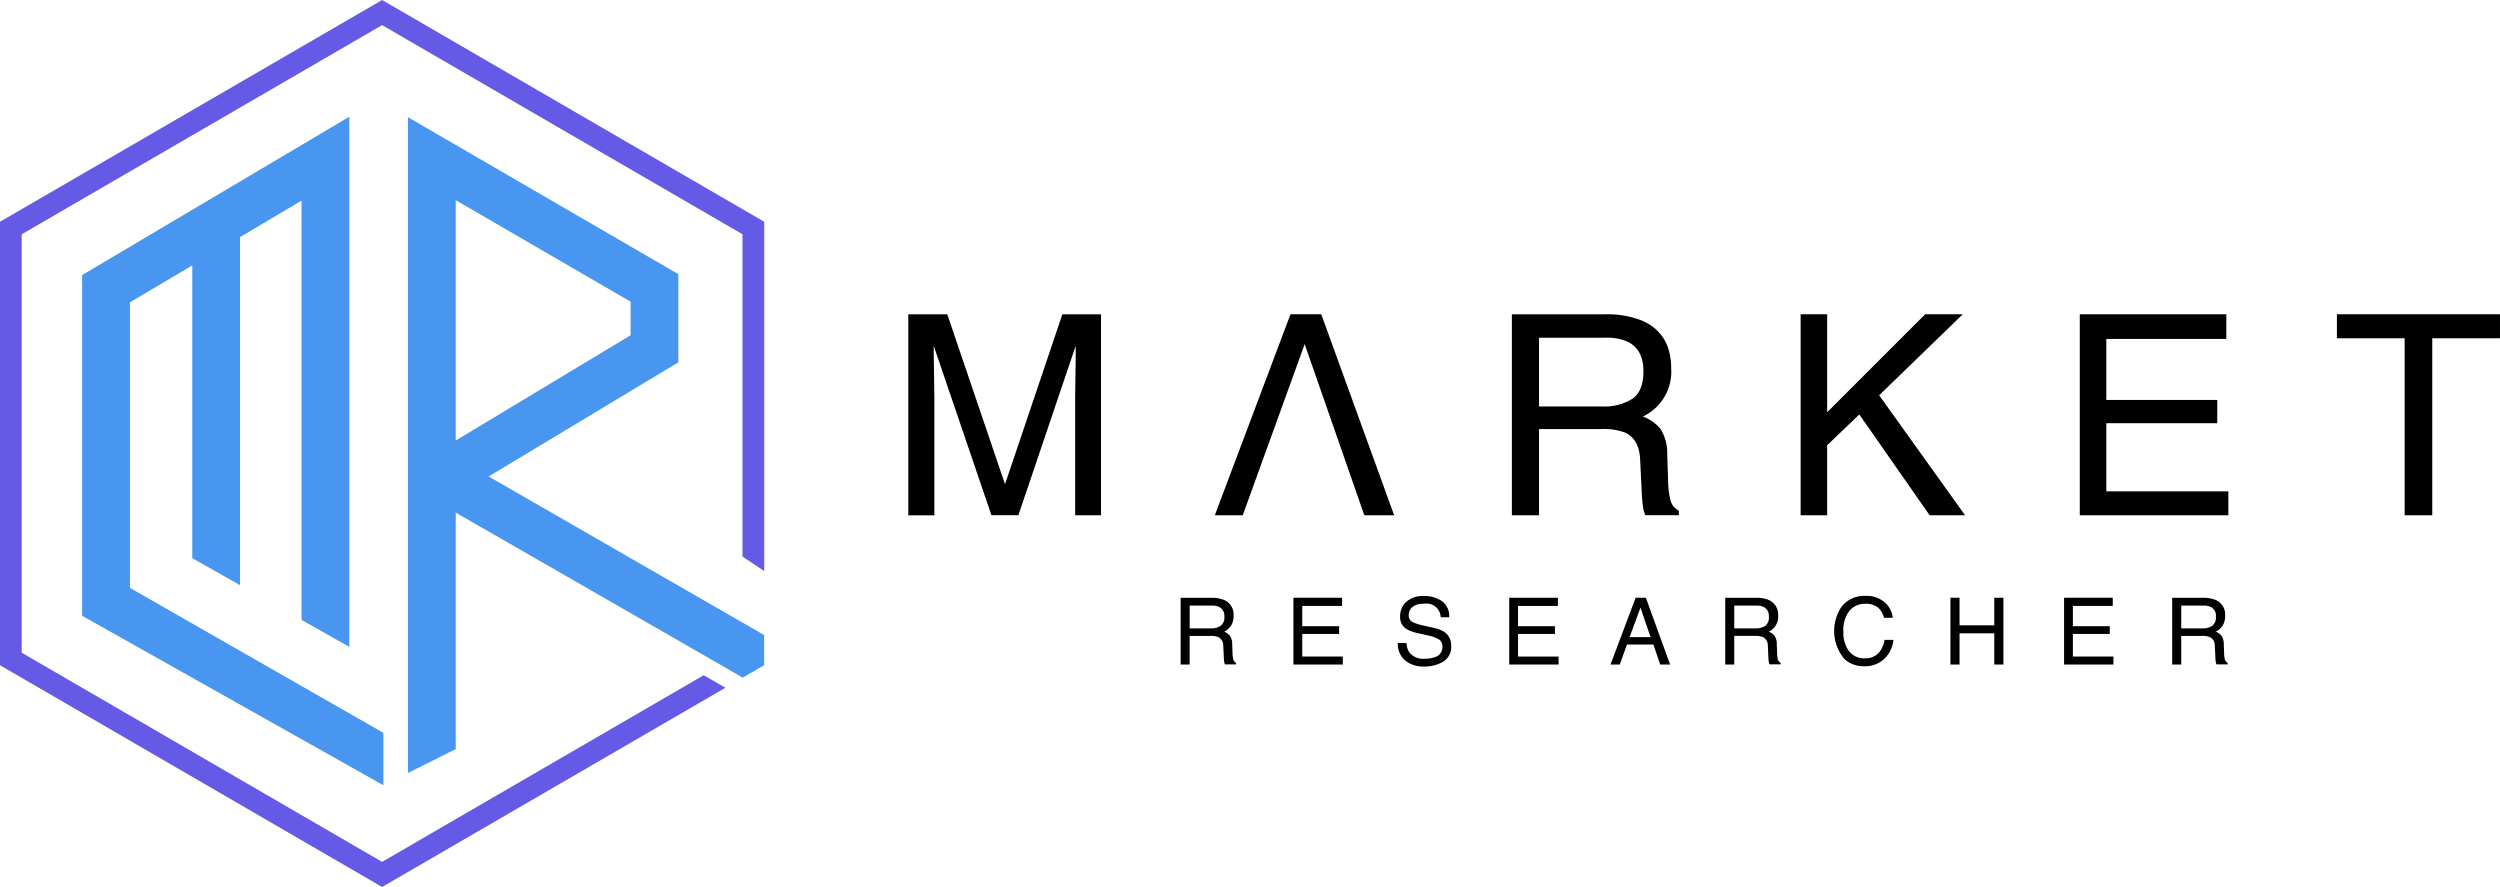 <svg xmlns="http://www.w3.org/2000/svg" width="391.446" height="138.883" viewBox="0 0 391.446 138.883">
  <g id="Style_1" data-name="Style 1" transform="translate(-154.495 -486)">
    <g id="Logo" transform="translate(154.495 486)">
      <path id="Path_3" data-name="Path 3" d="M250.3,134.951,193.871,102.2V36.682L250.3,3.932l56.43,32.751V87.147l3.4,2.265V34.723L250.3,0,190.47,34.723V104.16L250.3,138.883l53.757-31.2-3.4-1.959Z" transform="translate(-190.47 0)" fill="#655ae6"/>
      <path id="Path_4" data-name="Path 4" d="M714.313,289.009l3.357-1.949v-4.724l-43.131-24.829,29.7-17.877v-13.8L661.9,201.25V303.934l7.483-3.741V263.163l37.312,21.448,4.234,2.435h0Zm-44.931-74.766,27.38,15.894v5.255l-27.38,16.486Z" transform="translate(-598.025 -182.9)" fill="#4896f0"/>
      <path id="Path_1" data-name="Path 1" d="M270.115,136.751V53.74L228.28,78.532V131.88l47.172,26.537v-8.2l-39.689-22.71V82.8l9.762-5.786V122.86l7.483,4.224V72.58l9.626-5.707v65.651Z" transform="translate(-215.42 -35.462)" fill="#4896f0"/>
    </g>
    <g id="Text" transform="translate(296.714 535.211)">
      <path id="Path_2" data-name="Path 2" d="M298.776,617.185l-9.041-26.6H283.63v31.468h4.082V603.474q0-1.112-.051-3.479c-.037-1.578-.054-2.755-.054-3.524v-.966l9.041,26.53h4.221l8.976-26.53q0,2.551-.044,4.779c-.031,1.486-.044,2.548-.044,3.19v18.574h4.051V590.58h-6.054Z" transform="translate(-283.63 -590.577)"/>
      <path id="Path_5" data-name="Path 5" d="M152.957,443.27,141.11,474.742h4.371l9.7-26.8,9.34,26.8h4.67L157.776,443.27Z" transform="translate(-93.115 -443.27)"/>
      <path id="Path_6" data-name="Path 6" d="M586.258,619.412a12.814,12.814,0,0,1-.3-2.677l-.143-4.221a7.118,7.118,0,0,0-1.037-3.962A6.463,6.463,0,0,0,582,606.583a7.743,7.743,0,0,0,4.435-7.52q0-5.418-4.422-7.435a14.641,14.641,0,0,0-5.935-1.048H561.49v31.468h4.255v-13.5h9.7a9.5,9.5,0,0,1,3.837.578q2.136,1.051,2.289,4.136l.258,5.248a20.413,20.413,0,0,0,.238,2.479,3.925,3.925,0,0,0,.34,1.051h5.228v-.711A2.589,2.589,0,0,1,586.258,619.412ZM580.37,603.8a8.282,8.282,0,0,1-4.762,1.211h-9.864V594.243h10.411a8,8,0,0,1,3.493.643q2.439,1.221,2.442,4.581Q582.1,602.6,580.37,603.8Z" transform="translate(-466.983 -590.577)"/>
      <path id="Path_7" data-name="Path 7" d="M423.086,455.953l13.091-12.683h-5.891l-15.34,15.34V443.27H410.79v31.472h4.156V463.773l5.034-4.82,11.01,15.789h5.551Z" transform="translate(-271.07 -443.27)"/>
      <path id="Path_8" data-name="Path 8" d="M543.456,460.324H560.83v-3.643H543.456v-9.554h18.789V443.27H539.3v31.472h23.265v-3.748H543.456Z" transform="translate(-355.871 -443.27)"/>
      <path id="Path_9" data-name="Path 9" d="M657.67,443.27v3.752h10.605v27.72H672.6v-27.72h10.605V443.27Z" transform="translate(-433.98 -443.27)"/>
      <path id="Path_10" data-name="Path 10" d="M417.228,730.654a4.422,4.422,0,0,1-.1-.891l-.051-1.4a2.381,2.381,0,0,0-.34-1.316,2.139,2.139,0,0,0-.922-.656,2.816,2.816,0,0,0,1.085-.959,2.78,2.78,0,0,0,.388-1.537,2.457,2.457,0,0,0-1.473-2.469,4.809,4.809,0,0,0-1.973-.34H409v10.445h1.415v-4.483h3.224a3.209,3.209,0,0,1,1.275.19,1.454,1.454,0,0,1,.762,1.36l.085,1.745a5.82,5.82,0,0,0,.071.823,1.247,1.247,0,0,0,.112.34h1.738v-.235A.878.878,0,0,1,417.228,730.654Zm-1.962-5.18a2.738,2.738,0,0,1-1.575.4h-3.275V722.3h3.459a2.632,2.632,0,0,1,1.16.214,1.543,1.543,0,0,1,.813,1.524A1.642,1.642,0,0,1,415.265,725.474Z" transform="translate(-366.359 -676.69)"/>
      <path id="Path_11" data-name="Path 11" d="M178.681,579.427h5.772v-1.211h-5.772v-3.173h6.241V573.76H177.3v10.455h7.731v-1.245h-6.35Z" transform="translate(-116.996 -529.377)"/>
      <path id="Path_12" data-name="Path 12" d="M516.327,725.929a4.5,4.5,0,0,0-1.636-.66l-1.466-.34a9.283,9.283,0,0,1-1.9-.568,1.194,1.194,0,0,1-.636-1.133,1.65,1.65,0,0,1,.548-1.224,2.6,2.6,0,0,1,1.8-.524,2.207,2.207,0,0,1,2.656,2.105h1.33a2.868,2.868,0,0,0-1.15-2.537,4.806,4.806,0,0,0-2.792-.792,3.9,3.9,0,0,0-2.762.9,3.01,3.01,0,0,0-.976,2.313,2.187,2.187,0,0,0,1.007,1.966,6.387,6.387,0,0,0,1.966.68l1.415.32a5.4,5.4,0,0,1,1.7.619,1.361,1.361,0,0,1,.534,1.218,1.61,1.61,0,0,1-1.269,1.578,4.346,4.346,0,0,1-1.449.228,2.809,2.809,0,0,1-2.486-1.02,2.881,2.881,0,0,1-.418-1.446h-1.354a3.347,3.347,0,0,0,1.082,2.684,4.4,4.4,0,0,0,3.061,1,5.653,5.653,0,0,0,2.939-.748,2.657,2.657,0,0,0,1.262-2.483,2.486,2.486,0,0,0-1-2.136Z" transform="translate(-432.333 -676.145)"/>
      <path id="Path_13" data-name="Path 13" d="M278.021,579.427h5.772v-1.211h-5.772v-3.173h6.241V573.76H276.64v10.455h7.728v-1.245h-6.347Z" transform="translate(-182.548 -529.377)"/>
      <path id="Path_14" data-name="Path 14" d="M610.835,721.06,606.9,731.515h1.452l1.129-3.133h4.136l1.061,3.133h1.551l-3.792-10.455Zm-.946,6.17,1.7-4.619,1.585,4.619Z" transform="translate(-496.948 -676.677)"/>
      <path id="Path_15" data-name="Path 15" d="M667.934,730.654a4.428,4.428,0,0,1-.1-.891l-.051-1.4a2.309,2.309,0,0,0-.34-1.316,2.14,2.14,0,0,0-.922-.656,2.568,2.568,0,0,0,1.473-2.5,2.47,2.47,0,0,0-1.473-2.469,4.789,4.789,0,0,0-1.973-.34h-4.84v10.445h1.415v-4.483h3.224a3.181,3.181,0,0,1,1.272.19,1.449,1.449,0,0,1,.762,1.361l.085,1.745a7.133,7.133,0,0,0,.071.823,1.358,1.358,0,0,0,.116.34h1.735v-.235a.888.888,0,0,1-.456-.616Zm-1.959-5.18a2.752,2.752,0,0,1-1.578.4h-3.272V722.3h3.445a2.644,2.644,0,0,1,1.16.214,1.541,1.541,0,0,1,.81,1.524A1.6,1.6,0,0,1,665.975,725.474Z" transform="translate(-531.796 -676.69)"/>
      <path id="Path_16" data-name="Path 16" d="M717.095,728.778a2.7,2.7,0,0,1-2.381,1.2,3.007,3.007,0,0,1-2.561-1.139,4.836,4.836,0,0,1-.857-2.979,4.929,4.929,0,0,1,.952-3.326,3.15,3.15,0,0,1,2.493-1.088,2.973,2.973,0,0,1,1.969.592,2.884,2.884,0,0,1,.935,1.6h1.381a3.7,3.7,0,0,0-1.218-2.381,4.3,4.3,0,0,0-3.082-1.048,4.478,4.478,0,0,0-3.653,1.609,6.777,6.777,0,0,0,.408,8.3,4.422,4.422,0,0,0,3.061,1.105,4.35,4.35,0,0,0,3.36-1.36,4.7,4.7,0,0,0,1.224-2.769h-1.381A4.6,4.6,0,0,1,717.095,728.778Z" transform="translate(-564.879 -676.116)"/>
      <path id="Path_17" data-name="Path 17" d="M486.617,578.08h-5.439v-4.32H479.75v10.455h1.429v-4.888h5.439v4.888h1.429V573.76h-1.429Z" transform="translate(-316.575 -529.377)"/>
      <path id="Path_18" data-name="Path 18" d="M533.451,579.427h5.772v-1.211h-5.772v-3.173h6.241V573.76H532.07v10.455H539.8v-1.245h-6.35Z" transform="translate(-351.1 -529.377)"/>
      <path id="Path_19" data-name="Path 19" d="M873.7,730.654a4.428,4.428,0,0,1-.1-.891l-.051-1.4a2.38,2.38,0,0,0-.34-1.316,2.14,2.14,0,0,0-.922-.656,2.816,2.816,0,0,0,1.085-.959,2.779,2.779,0,0,0,.388-1.537,2.457,2.457,0,0,0-1.473-2.469,4.8,4.8,0,0,0-1.973-.34H865.47v10.445h1.415v-4.483h3.224a3.191,3.191,0,0,1,1.275.19,1.454,1.454,0,0,1,.762,1.361l.085,1.745a7.146,7.146,0,0,0,.071.823,1.248,1.248,0,0,0,.112.34h1.738v-.235A.878.878,0,0,1,873.7,730.654Zm-1.959-5.18a2.758,2.758,0,0,1-1.578.4h-3.275V722.3h3.462a2.654,2.654,0,0,1,1.16.214,1.541,1.541,0,0,1,.81,1.524A1.677,1.677,0,0,1,871.739,725.474Z" transform="translate(-667.572 -676.69)"/>
    </g>
  </g>
</svg>
